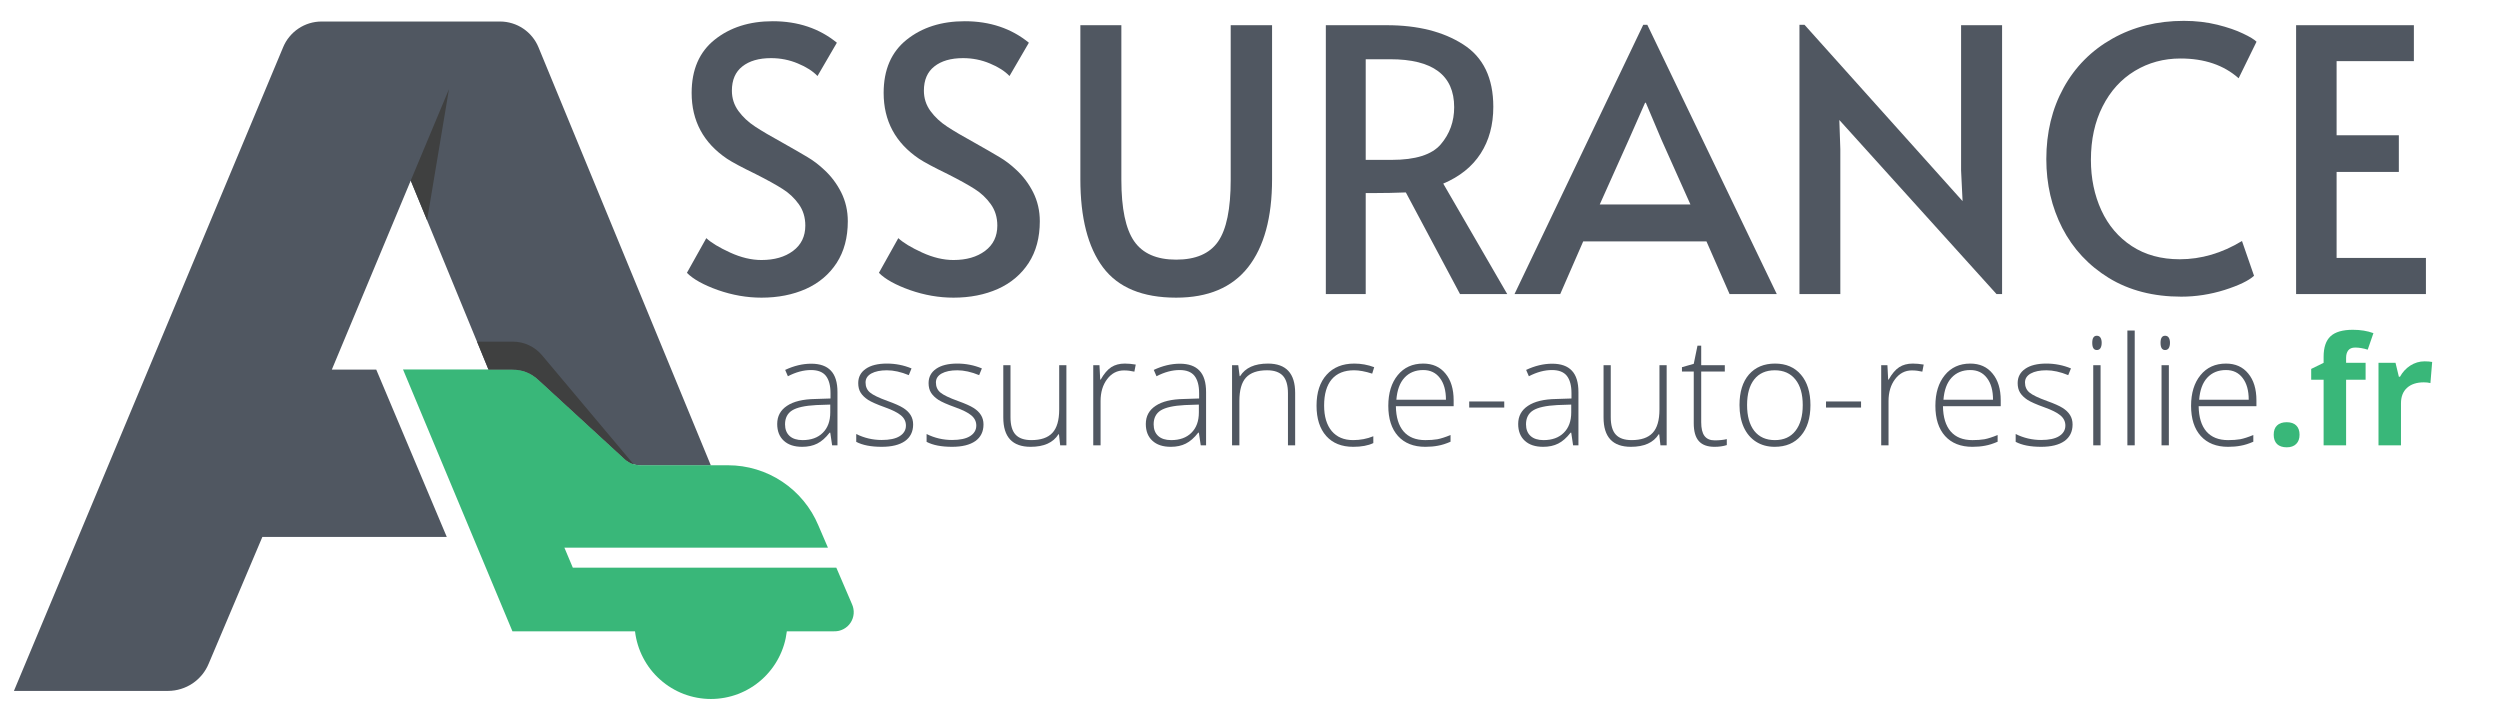 <?xml version="1.0" encoding="UTF-8" standalone="no"?>
<svg xmlns:dc="http://purl.org/dc/elements/1.1/" xmlns:cc="http://creativecommons.org/ns#" xmlns:rdf="http://www.w3.org/1999/02/22-rdf-syntax-ns#" xmlns:svg="http://www.w3.org/2000/svg" xmlns="http://www.w3.org/2000/svg" viewBox="0 0 496 140.667" height="140.667" width="496" xml:space="preserve" id="svg2" version="1.1">
  <defs id="defs6">
    <clipPath id="clipPath18">
      <path id="path16" d="M 2.073,1.64 H 106.414 V 102.5 H 2.073 Z"></path>
    </clipPath>
    <clipPath id="clipPath34">
      <path id="path32" d="M 59.076,1.317 H 127.22 V 51.344 H 59.076 Z"></path>
    </clipPath>
    <clipPath id="clipPath46">
      <path id="path44" d="M 0,105.5 H 372 V 0 H 0 Z"></path>
    </clipPath>
  </defs>
  <g transform="matrix(1.333,0,0,-1.333,0,140.667)" id="g10">
    <g id="g12">
      <g clip-path="url(#clipPath18)" id="g14">
        <g transform="translate(49.387,50.512)" id="g20">
          <path id="path22" style="fill:#505761;fill-opacity:1;fill-rule:nonzero;stroke:none" d="M 0,0 11.747,28.139 23.322,0 h 3.546 c 1.474,0.005 2.759,-0.495 3.85,-1.498 l 12.884,-11.834 c 0.68,-0.62 1.475,-0.929 2.39,-0.929 H 56.417 L 30.76,47.975 c -0.231,0.564 -0.541,1.082 -0.929,1.558 -0.384,0.472 -0.832,0.879 -1.336,1.221 -0.509,0.342 -1.049,0.601 -1.632,0.781 -0.582,0.18 -1.179,0.273 -1.789,0.277 H -1.549 c -0.61,-0.004 -1.202,-0.092 -1.784,-0.268 -0.582,-0.18 -1.128,-0.439 -1.632,-0.777 -0.508,-0.337 -0.952,-0.744 -1.34,-1.215 -0.389,-0.467 -0.699,-0.985 -0.934,-1.549 l -40.075,-95.821 h 22.97 c 0.648,0.004 1.276,0.102 1.896,0.296 0.619,0.189 1.197,0.467 1.733,0.827 0.537,0.365 1.008,0.8 1.419,1.299 0.407,0.504 0.735,1.059 0.981,1.66 l 7.978,18.838 H 17.109 L 6.615,0 Z"></path>
        </g>
      </g>
    </g>
    <g transform="translate(63.565,72.748)" id="g24">
      <path id="path26" style="fill:#3f4040;fill-opacity:1;fill-rule:nonzero;stroke:none" d="M 0,0 3.259,19.508 -2.432,5.903 Z"></path>
    </g>
    <g id="g28">
      <g clip-path="url(#clipPath34)" id="g30">
        <g transform="translate(124.475,21.037)" id="g36">
          <path id="path38" style="fill:#39b779;fill-opacity:1;fill-rule:nonzero;stroke:none" d="m 0,0 h -39.22 l -1.253,2.977 h 39.225 l -1.424,3.31 c -0.555,1.327 -1.29,2.543 -2.205,3.652 -0.915,1.109 -1.974,2.062 -3.167,2.857 -1.197,0.8 -2.482,1.405 -3.855,1.821 -1.373,0.416 -2.778,0.624 -4.211,0.624 h -12.986 c -0.915,0 -1.71,0.31 -2.39,0.93 L -44.37,28.005 c -1.091,1.003 -2.376,1.502 -3.85,1.498 h -16.273 l 16.287,-38.975 h 18.246 c 0.078,-0.689 0.222,-1.364 0.425,-2.025 0.203,-0.661 0.462,-1.299 0.786,-1.914 0.319,-0.615 0.689,-1.197 1.114,-1.743 0.425,-0.545 0.897,-1.049 1.415,-1.507 0.513,-0.462 1.067,-0.873 1.659,-1.229 0.592,-0.361 1.207,-0.666 1.854,-0.911 0.647,-0.245 1.308,-0.43 1.988,-0.555 0.679,-0.124 1.363,-0.189 2.057,-0.189 0.689,0 1.373,0.065 2.052,0.189 0.68,0.125 1.346,0.31 1.988,0.555 0.647,0.245 1.267,0.55 1.858,0.911 0.592,0.356 1.142,0.767 1.66,1.229 0.518,0.458 0.985,0.962 1.41,1.507 0.425,0.546 0.8,1.128 1.119,1.743 0.319,0.615 0.582,1.253 0.786,1.914 0.203,0.661 0.342,1.336 0.425,2.025 h 7.027 c 0.24,-0.009 0.48,0.018 0.716,0.069 0.236,0.056 0.458,0.139 0.675,0.25 0.213,0.111 0.411,0.245 0.592,0.407 0.18,0.161 0.337,0.346 0.471,0.545 0.134,0.204 0.241,0.421 0.319,0.647 0.079,0.231 0.13,0.467 0.148,0.708 0.019,0.24 0.005,0.48 -0.037,0.721 -0.041,0.24 -0.111,0.467 -0.212,0.689 z"></path>
        </g>
      </g>
    </g>
    <g id="g40">
      <g clip-path="url(#clipPath46)" id="g42">
        <g transform="translate(76.254,50.512)" id="g48">
          <path id="path50" style="fill:#3f4040;fill-opacity:1;fill-rule:nonzero;stroke:none" d="m 0,0 c 1.475,0.005 2.76,-0.495 3.851,-1.498 l 12.883,-11.834 c 0.384,-0.342 0.823,-0.587 1.309,-0.744 L 4.419,2.14 C 3.883,2.778 3.231,3.278 2.473,3.634 1.715,3.985 0.92,4.165 0.083,4.165 H -5.251 L -3.546,0 Z"></path>
        </g>
        <g transform="translate(113.334,61.224)" id="g52">
          <path id="path54" style="fill:#505761;fill-opacity:1;fill-rule:nonzero;stroke:none" d="m 0,0 c -2.173,0 -4.327,0.379 -6.472,1.128 -2.145,0.763 -3.689,1.618 -4.623,2.57 L -8.21,8.857 C -7.461,8.164 -6.278,7.452 -4.66,6.712 -3.046,5.973 -1.493,5.603 0,5.603 c 1.923,0 3.486,0.448 4.697,1.35 1.22,0.91 1.83,2.168 1.83,3.772 0,1.23 -0.328,2.297 -0.98,3.199 -0.656,0.911 -1.456,1.664 -2.404,2.256 -0.938,0.601 -2.274,1.34 -4.012,2.219 -2.071,1.007 -3.49,1.766 -4.253,2.274 -3.513,2.367 -5.27,5.631 -5.27,9.8 0,3.449 1.137,6.089 3.421,7.915 2.293,1.835 5.177,2.755 8.654,2.755 3.744,0 6.925,-1.068 9.541,-3.199 L 8.34,32.988 c -0.694,0.726 -1.665,1.35 -2.922,1.868 -1.248,0.527 -2.58,0.795 -3.994,0.795 -1.812,0 -3.236,-0.416 -4.272,-1.239 -1.035,-0.814 -1.553,-2.015 -1.553,-3.606 0,-1.123 0.324,-2.135 0.98,-3.032 0.652,-0.888 1.479,-1.66 2.478,-2.312 0.998,-0.656 2.348,-1.451 4.05,-2.385 1.627,-0.915 2.875,-1.636 3.753,-2.163 0.874,-0.518 1.692,-1.142 2.46,-1.868 1.044,-0.952 1.895,-2.08 2.551,-3.384 0.652,-1.308 0.98,-2.737 0.98,-4.29 0,-2.432 -0.554,-4.503 -1.664,-6.213 C 10.078,3.458 8.548,2.168 6.601,1.294 4.664,0.435 2.464,0 0,0"></path>
        </g>
        <g transform="translate(141.911,61.224)" id="g56">
          <path id="path58" style="fill:#505761;fill-opacity:1;fill-rule:nonzero;stroke:none" d="m 0,0 c -2.173,0 -4.327,0.379 -6.472,1.128 -2.145,0.763 -3.689,1.618 -4.623,2.57 L -8.21,8.857 C -7.461,8.164 -6.278,7.452 -4.66,6.712 -3.046,5.973 -1.493,5.603 0,5.603 c 1.923,0 3.486,0.448 4.697,1.35 1.22,0.91 1.83,2.168 1.83,3.772 0,1.23 -0.328,2.297 -0.98,3.199 -0.656,0.911 -1.456,1.664 -2.404,2.256 -0.938,0.601 -2.274,1.34 -4.012,2.219 -2.071,1.007 -3.49,1.766 -4.253,2.274 -3.513,2.367 -5.27,5.631 -5.27,9.8 0,3.449 1.137,6.089 3.421,7.915 2.293,1.835 5.177,2.755 8.654,2.755 3.744,0 6.925,-1.068 9.541,-3.199 L 8.34,32.988 c -0.694,0.726 -1.665,1.35 -2.922,1.868 -1.248,0.527 -2.58,0.795 -3.994,0.795 -1.812,0 -3.236,-0.416 -4.272,-1.239 -1.035,-0.814 -1.553,-2.015 -1.553,-3.606 0,-1.123 0.324,-2.135 0.98,-3.032 0.652,-0.888 1.479,-1.66 2.478,-2.312 0.998,-0.656 2.348,-1.451 4.05,-2.385 1.627,-0.915 2.875,-1.636 3.753,-2.163 0.874,-0.518 1.692,-1.142 2.46,-1.868 1.044,-0.952 1.895,-2.08 2.551,-3.384 0.652,-1.308 0.98,-2.737 0.98,-4.29 0,-2.432 -0.554,-4.503 -1.664,-6.213 C 10.078,3.458 8.548,2.168 6.601,1.294 4.664,0.435 2.464,0 0,0"></path>
        </g>
        <g transform="translate(175.056,61.224)" id="g60">
          <path id="path62" style="fill:#505761;fill-opacity:1;fill-rule:nonzero;stroke:none" d="m 0,0 c -5.006,0 -8.635,1.502 -10.891,4.512 -2.247,3.005 -3.366,7.378 -3.366,13.11 v 22.929 h 6.102 V 17.53 c 0,-4.253 0.634,-7.3 1.905,-9.135 1.267,-1.826 3.352,-2.737 6.25,-2.737 2.908,0 4.983,0.892 6.232,2.682 1.257,1.798 1.886,4.863 1.886,9.19 v 23.021 h 6.157 V 17.622 C 14.275,11.927 13.082,7.563 10.706,4.53 8.326,1.507 4.757,0 0,0"></path>
        </g>
        <g transform="translate(207.134,81.731)" id="g64">
          <path id="path66" style="fill:#505761;fill-opacity:1;fill-rule:nonzero;stroke:none" d="m 0,0 c 3.55,0 5.982,0.767 7.304,2.311 1.331,1.554 1.997,3.394 1.997,5.529 0,4.757 -3.176,7.138 -9.523,7.138 H -3.865 L -3.865,0 Z M 10.17,-19.97 2.108,-4.845 C 0.444,-4.909 -1.045,-4.937 -2.348,-4.937 H -3.865 V -19.97 H -9.8 v 40.014 h 9.079 c 4.609,0 8.399,-0.956 11.372,-2.866 2.982,-1.9 4.475,-4.992 4.475,-9.282 0,-2.691 -0.629,-5.007 -1.886,-6.953 -1.248,-1.937 -3.102,-3.43 -5.566,-4.475 l 9.523,-16.438 z"></path>
        </g>
        <g transform="translate(242.446,84.782)" id="g68">
          <path id="path70" style="fill:#505761;fill-opacity:1;fill-rule:nonzero;stroke:none" d="M 0,0 -4.345,-9.689 H 9.153 l -4.308,9.634 -2.33,5.51 H 2.404 Z m 2.737,17.049 19.267,-40.07 h -7.026 l -3.44,7.84 H -6.805 l -3.421,-7.84 h -6.804 l 19.156,40.07 z"></path>
        </g>
        <g transform="translate(273.761,87.667)" id="g72">
          <path id="path74" style="fill:#505761;fill-opacity:1;fill-rule:nonzero;stroke:none" d="m 0,0 0.148,-4.345 v -21.561 h -6.084 v 40.07 h 0.758 l 23.521,-26.239 -0.222,4.568 v 21.616 h 6.102 v -40.015 h -0.832 z"></path>
        </g>
        <g transform="translate(324.649,61.372)" id="g76">
          <path id="path78" style="fill:#505761;fill-opacity:1;fill-rule:nonzero;stroke:none" d="m 0,0 c -4.142,0 -7.729,0.925 -10.762,2.774 -3.023,1.858 -5.335,4.336 -6.934,7.433 -1.59,3.107 -2.385,6.527 -2.385,10.263 0,3.957 0.855,7.493 2.57,10.614 1.724,3.129 4.146,5.57 7.267,7.322 3.13,1.761 6.675,2.644 10.632,2.644 1.775,0 3.43,-0.194 4.974,-0.573 1.54,-0.384 2.816,-0.823 3.828,-1.313 1.022,-0.48 1.692,-0.887 2.016,-1.22 L 8.543,32.507 c -2.21,1.961 -5.094,2.941 -8.654,2.941 -2.505,0 -4.771,-0.62 -6.805,-1.85 -2.034,-1.234 -3.633,-2.995 -4.789,-5.288 -1.16,-2.284 -1.738,-4.933 -1.738,-7.951 0,-2.751 0.518,-5.252 1.553,-7.508 1.036,-2.246 2.543,-4.021 4.531,-5.325 1.997,-1.308 4.373,-1.96 7.137,-1.96 3.19,0 6.278,0.906 9.264,2.718 L 10.836,3.107 C 10.031,2.376 8.571,1.673 6.453,0.999 4.332,0.333 2.182,0 0,0"></path>
        </g>
        <g transform="translate(341.745,101.775)" id="g80">
          <path id="path82" style="fill:#505761;fill-opacity:1;fill-rule:nonzero;stroke:none" d="M 0,0 H 17.53 V -5.344 H 6.028 v -11.039 h 9.264 v -5.455 H 6.028 v -12.796 h 13.295 v -5.381 H 0 Z"></path>
        </g>
        <g transform="translate(119.45,40.022)" id="g84">
          <path id="path86" style="fill:#505761;fill-opacity:1;fill-rule:nonzero;stroke:none" d="m 0,0 c 1.281,0 2.284,0.361 3.014,1.091 0.74,0.726 1.11,1.738 1.11,3.033 V 5.288 L 2.034,5.215 C 0.356,5.127 -0.841,4.863 -1.553,4.419 -2.256,3.976 -2.607,3.282 -2.607,2.348 -2.607,1.609 -2.381,1.026 -1.923,0.61 -1.47,0.203 -0.827,0 0,0 M 4.401,-0.777 4.124,1.109 H 4.031 C 3.439,0.342 2.82,-0.199 2.182,-0.518 1.553,-0.837 0.804,-0.999 -0.055,-0.999 c -1.175,0 -2.085,0.301 -2.737,0.907 -0.657,0.6 -0.98,1.433 -0.98,2.496 0,1.156 0.485,2.057 1.461,2.7 0.97,0.651 2.376,0.989 4.216,1.017 L 4.161,6.195 V 6.99 c 0,1.132 -0.232,1.987 -0.685,2.57 -0.457,0.578 -1.197,0.869 -2.219,0.869 -1.109,0 -2.256,-0.31 -3.439,-0.925 l -0.407,0.944 c 1.304,0.614 2.598,0.924 3.883,0.924 1.304,0 2.279,-0.347 2.922,-1.035 0.652,-0.68 0.98,-1.739 0.98,-3.181 v -7.933 z"></path>
        </g>
        <g transform="translate(135.909,42.352)" id="g88">
          <path id="path90" style="fill:#505761;fill-opacity:1;fill-rule:nonzero;stroke:none" d="m 0,0 c 0,-1.072 -0.407,-1.9 -1.22,-2.478 -0.814,-0.568 -1.97,-0.85 -3.458,-0.85 -1.591,0 -2.857,0.245 -3.791,0.739 v 1.165 c 1.193,-0.592 2.459,-0.887 3.791,-0.887 1.183,0 2.075,0.189 2.681,0.573 0.615,0.393 0.925,0.915 0.925,1.572 0,0.601 -0.25,1.109 -0.74,1.516 -0.481,0.407 -1.276,0.804 -2.385,1.202 -1.198,0.43 -2.035,0.8 -2.515,1.109 -0.481,0.319 -0.846,0.671 -1.091,1.054 -0.25,0.393 -0.37,0.874 -0.37,1.443 0,0.896 0.374,1.608 1.128,2.126 0.749,0.518 1.798,0.777 3.143,0.777 1.281,0 2.501,-0.241 3.662,-0.721 L -0.647,7.341 C -1.821,7.822 -2.903,8.062 -3.902,8.062 -4.877,8.062 -5.654,7.9 -6.232,7.581 -6.8,7.258 -7.082,6.814 -7.082,6.25 c 0,-0.629 0.222,-1.128 0.666,-1.498 0.443,-0.37 1.312,-0.79 2.607,-1.257 C -2.737,3.111 -1.96,2.764 -1.479,2.459 -0.989,2.15 -0.619,1.794 -0.37,1.387 -0.125,0.989 0,0.527 0,0"></path>
        </g>
        <g transform="translate(146.381,42.352)" id="g92">
          <path id="path94" style="fill:#505761;fill-opacity:1;fill-rule:nonzero;stroke:none" d="m 0,0 c 0,-1.072 -0.407,-1.9 -1.22,-2.478 -0.814,-0.568 -1.97,-0.85 -3.458,-0.85 -1.59,0 -2.857,0.245 -3.791,0.739 v 1.165 c 1.193,-0.592 2.459,-0.887 3.791,-0.887 1.183,0 2.075,0.189 2.681,0.573 0.615,0.393 0.925,0.915 0.925,1.572 0,0.601 -0.25,1.109 -0.74,1.516 -0.481,0.407 -1.276,0.804 -2.385,1.202 -1.198,0.43 -2.035,0.8 -2.515,1.109 -0.481,0.319 -0.846,0.671 -1.091,1.054 -0.25,0.393 -0.37,0.874 -0.37,1.443 0,0.896 0.374,1.608 1.128,2.126 0.749,0.518 1.798,0.777 3.143,0.777 1.281,0 2.501,-0.241 3.662,-0.721 L -0.647,7.341 C -1.821,7.822 -2.903,8.062 -3.902,8.062 -4.877,8.062 -5.654,7.9 -6.232,7.581 -6.8,7.258 -7.082,6.814 -7.082,6.25 c 0,-0.629 0.222,-1.128 0.666,-1.498 0.443,-0.37 1.312,-0.79 2.607,-1.257 C -2.737,3.111 -1.96,2.764 -1.479,2.459 -0.989,2.15 -0.619,1.794 -0.37,1.387 -0.125,0.989 0,0.527 0,0"></path>
        </g>
        <g transform="translate(150.399,51.173)" id="g96">
          <path id="path98" style="fill:#505761;fill-opacity:1;fill-rule:nonzero;stroke:none" d="m 0,0 v -7.729 c 0,-1.198 0.25,-2.067 0.758,-2.608 0.504,-0.545 1.285,-0.813 2.349,-0.813 1.414,0 2.459,0.356 3.125,1.072 0.674,0.712 1.017,1.877 1.017,3.495 V 0 H 8.321 V -11.927 H 7.396 l -0.184,1.646 H 7.138 c -0.777,-1.248 -2.159,-1.868 -4.142,-1.868 -2.714,0 -4.068,1.452 -4.068,4.364 l 0,7.785 z"></path>
        </g>
        <g transform="translate(167.413,51.413)" id="g100">
          <path id="path102" style="fill:#505761;fill-opacity:1;fill-rule:nonzero;stroke:none" d="M 0,0 C 0.504,0 1.045,-0.051 1.627,-0.148 L 1.424,-1.202 c -0.509,0.12 -1.026,0.185 -1.553,0.185 -1.013,0 -1.845,-0.435 -2.497,-1.294 -0.656,-0.865 -0.98,-1.956 -0.98,-3.273 v -6.583 H -4.697 V -0.24 h 0.925 l 0.111,-2.145 h 0.074 c 0.49,0.873 1.017,1.488 1.571,1.849 C -1.461,-0.18 -0.79,0 0,0"></path>
        </g>
        <g transform="translate(174.312,40.022)" id="g104">
          <path id="path106" style="fill:#505761;fill-opacity:1;fill-rule:nonzero;stroke:none" d="m 0,0 c 1.281,0 2.284,0.361 3.014,1.091 0.74,0.726 1.11,1.738 1.11,3.033 V 5.288 L 2.034,5.215 C 0.356,5.127 -0.841,4.863 -1.553,4.419 -2.256,3.976 -2.607,3.282 -2.607,2.348 -2.607,1.609 -2.381,1.026 -1.923,0.61 -1.47,0.203 -0.827,0 0,0 M 4.401,-0.777 4.124,1.109 H 4.031 C 3.439,0.342 2.82,-0.199 2.182,-0.518 1.553,-0.837 0.804,-0.999 -0.055,-0.999 c -1.175,0 -2.085,0.301 -2.737,0.907 -0.657,0.6 -0.98,1.433 -0.98,2.496 0,1.156 0.485,2.057 1.461,2.7 0.97,0.651 2.376,0.989 4.216,1.017 L 4.161,6.195 V 6.99 c 0,1.132 -0.232,1.987 -0.685,2.57 -0.457,0.578 -1.197,0.869 -2.219,0.869 -1.109,0 -2.256,-0.31 -3.439,-0.925 l -0.407,0.944 c 1.304,0.614 2.598,0.924 3.883,0.924 1.304,0 2.279,-0.347 2.922,-1.035 0.652,-0.68 0.98,-1.739 0.98,-3.181 v -7.933 z"></path>
        </g>
        <g transform="translate(191.696,39.246)" id="g108">
          <path id="path110" style="fill:#505761;fill-opacity:1;fill-rule:nonzero;stroke:none" d="m 0,0 v 7.748 c 0,1.192 -0.254,2.062 -0.758,2.607 -0.509,0.541 -1.29,0.814 -2.349,0.814 -1.433,0 -2.477,-0.366 -3.143,-1.091 C -6.906,9.361 -7.23,8.196 -7.23,6.583 V 0 h -1.091 v 11.927 h 0.925 L -7.193,10.3 h 0.074 c 0.777,1.243 2.154,1.867 4.142,1.867 2.7,0 4.049,-1.456 4.049,-4.364 L 1.072,0 Z"></path>
        </g>
        <g transform="translate(201.405,39.024)" id="g112">
          <path id="path114" style="fill:#505761;fill-opacity:1;fill-rule:nonzero;stroke:none" d="m 0,0 c -1.715,0 -3.051,0.536 -4.013,1.609 -0.961,1.081 -1.442,2.588 -1.442,4.512 0,1.969 0.499,3.504 1.498,4.604 0.998,1.109 2.371,1.664 4.123,1.664 1.022,0 2.007,-0.18 2.959,-0.536 L 2.829,10.891 c -1.035,0.333 -1.937,0.5 -2.7,0.5 -1.456,0 -2.565,-0.453 -3.328,-1.35 -0.753,-0.902 -1.128,-2.201 -1.128,-3.902 0,-1.618 0.375,-2.88 1.128,-3.791 0.763,-0.901 1.821,-1.349 3.181,-1.349 1.072,0 2.075,0.189 3.014,0.573 V 0.555 C 2.228,0.185 1.23,0 0,0"></path>
        </g>
        <g transform="translate(211.827,50.451)" id="g116">
          <path id="path118" style="fill:#505761;fill-opacity:1;fill-rule:nonzero;stroke:none" d="M 0,0 C -1.16,0 -2.089,-0.384 -2.792,-1.146 -3.486,-1.9 -3.883,-2.991 -3.994,-4.419 h 7.378 c 0,1.377 -0.305,2.459 -0.906,3.236 C 1.886,-0.398 1.059,0 0,0 m 0.314,-11.428 c -1.738,0 -3.097,0.537 -4.068,1.609 -0.961,1.073 -1.442,2.57 -1.442,4.494 0,1.895 0.467,3.42 1.405,4.567 0.934,1.146 2.201,1.72 3.791,1.72 1.405,0 2.506,-0.495 3.31,-1.48 0.814,-0.975 1.22,-2.307 1.22,-3.994 v -0.869 h -8.598 c 0.023,-1.641 0.407,-2.894 1.146,-3.754 0.749,-0.864 1.831,-1.294 3.236,-1.294 0.675,0 1.276,0.042 1.794,0.129 0.518,0.098 1.17,0.306 1.96,0.629 v -0.998 C 3.389,-10.965 2.764,-11.164 2.2,-11.261 1.632,-11.372 1.003,-11.428 0.314,-11.428"></path>
        </g>
        <path id="path120" style="fill:#505761;fill-opacity:1;fill-rule:nonzero;stroke:none" d="m 218.673,45.773 h 5.215 v -0.906 h -5.215 z"></path>
        <g transform="translate(229.734,40.022)" id="g122">
          <path id="path124" style="fill:#505761;fill-opacity:1;fill-rule:nonzero;stroke:none" d="m 0,0 c 1.281,0 2.284,0.361 3.014,1.091 0.74,0.726 1.11,1.738 1.11,3.033 V 5.288 L 2.034,5.215 C 0.356,5.127 -0.841,4.863 -1.553,4.419 -2.256,3.976 -2.607,3.282 -2.607,2.348 -2.607,1.609 -2.381,1.026 -1.923,0.61 -1.47,0.203 -0.827,0 0,0 M 4.401,-0.777 4.124,1.109 H 4.031 C 3.439,0.342 2.82,-0.199 2.182,-0.518 1.553,-0.837 0.804,-0.999 -0.055,-0.999 c -1.175,0 -2.085,0.301 -2.737,0.907 -0.657,0.6 -0.98,1.433 -0.98,2.496 0,1.156 0.485,2.057 1.461,2.7 0.97,0.651 2.376,0.989 4.216,1.017 L 4.161,6.195 V 6.99 c 0,1.132 -0.232,1.987 -0.685,2.57 -0.457,0.578 -1.197,0.869 -2.219,0.869 -1.109,0 -2.256,-0.31 -3.439,-0.925 l -0.407,0.944 c 1.304,0.614 2.598,0.924 3.883,0.924 1.304,0 2.279,-0.347 2.922,-1.035 0.652,-0.68 0.98,-1.739 0.98,-3.181 v -7.933 z"></path>
        </g>
        <g transform="translate(239.74,51.173)" id="g126">
          <path id="path128" style="fill:#505761;fill-opacity:1;fill-rule:nonzero;stroke:none" d="m 0,0 v -7.729 c 0,-1.198 0.25,-2.067 0.758,-2.608 0.504,-0.545 1.285,-0.813 2.349,-0.813 1.414,0 2.459,0.356 3.125,1.072 0.674,0.712 1.017,1.877 1.017,3.495 V 0 H 8.321 V -11.927 H 7.396 l -0.184,1.646 H 7.138 c -0.777,-1.248 -2.159,-1.868 -4.142,-1.868 -2.714,0 -4.068,1.452 -4.068,4.364 l 0,7.785 z"></path>
        </g>
        <g transform="translate(255.2,39.985)" id="g130">
          <path id="path132" style="fill:#505761;fill-opacity:1;fill-rule:nonzero;stroke:none" d="m 0,0 c 0.689,0 1.294,0.06 1.812,0.185 v -0.888 c -0.531,-0.171 -1.142,-0.259 -1.83,-0.259 -1.05,0 -1.826,0.282 -2.33,0.851 -0.509,0.564 -0.759,1.452 -0.759,2.663 v 7.692 h -1.756 v 0.647 l 1.756,0.5 0.555,2.699 h 0.555 V 11.187 H 1.516 V 10.244 H -1.997 V 2.7 c 0,-0.916 0.157,-1.591 0.481,-2.034 C -1.183,0.222 -0.68,0 0,0"></path>
        </g>
        <g transform="translate(260.031,45.237)" id="g134">
          <path id="path136" style="fill:#505761;fill-opacity:1;fill-rule:nonzero;stroke:none" d="m 0,0 c 0,-1.641 0.356,-2.922 1.072,-3.846 0.726,-0.915 1.748,-1.369 3.07,-1.369 1.318,0 2.335,0.454 3.051,1.369 C 7.919,-2.922 8.284,-1.641 8.284,0 8.284,1.636 7.919,2.908 7.193,3.809 6.463,4.72 5.441,5.178 4.124,5.178 2.801,5.178 1.784,4.724 1.072,3.828 0.356,2.926 0,1.65 0,0 m 9.43,0 c 0,-1.951 -0.476,-3.472 -1.423,-4.567 -0.939,-1.101 -2.238,-1.646 -3.902,-1.646 -1.049,0 -1.974,0.25 -2.774,0.758 -0.79,0.504 -1.4,1.225 -1.83,2.164 -0.421,0.947 -0.629,2.043 -0.629,3.291 0,1.946 0.467,3.462 1.405,4.549 0.948,1.082 2.242,1.627 3.883,1.627 1.637,0 2.927,-0.555 3.865,-1.664 C 8.959,3.412 9.43,1.909 9.43,0"></path>
        </g>
        <path id="path138" style="fill:#505761;fill-opacity:1;fill-rule:nonzero;stroke:none" d="m 271.779,45.773 h 5.215 v -0.906 h -5.215 z"></path>
        <g transform="translate(284.69,51.413)" id="g140">
          <path id="path142" style="fill:#505761;fill-opacity:1;fill-rule:nonzero;stroke:none" d="M 0,0 C 0.504,0 1.045,-0.051 1.627,-0.148 L 1.424,-1.202 c -0.509,0.12 -1.026,0.185 -1.553,0.185 -1.013,0 -1.845,-0.435 -2.497,-1.294 -0.656,-0.865 -0.98,-1.956 -0.98,-3.273 v -6.583 H -4.697 V -0.24 h 0.925 l 0.111,-2.145 h 0.074 c 0.49,0.873 1.017,1.488 1.571,1.849 C -1.461,-0.18 -0.79,0 0,0"></path>
        </g>
        <g transform="translate(293.253,50.451)" id="g144">
          <path id="path146" style="fill:#505761;fill-opacity:1;fill-rule:nonzero;stroke:none" d="M 0,0 C -1.16,0 -2.09,-0.384 -2.792,-1.146 -3.486,-1.9 -3.883,-2.991 -3.994,-4.419 h 7.378 c 0,1.377 -0.305,2.459 -0.906,3.236 C 1.886,-0.398 1.059,0 0,0 m 0.314,-11.428 c -1.738,0 -3.097,0.537 -4.068,1.609 -0.961,1.073 -1.442,2.57 -1.442,4.494 0,1.895 0.467,3.42 1.405,4.567 0.934,1.146 2.201,1.72 3.791,1.72 1.405,0 2.506,-0.495 3.31,-1.48 0.814,-0.975 1.22,-2.307 1.22,-3.994 v -0.869 h -8.598 c 0.023,-1.641 0.407,-2.894 1.146,-3.754 0.749,-0.864 1.831,-1.294 3.236,-1.294 0.675,0 1.276,0.042 1.794,0.129 0.518,0.098 1.17,0.306 1.96,0.629 v -0.998 C 3.388,-10.965 2.764,-11.164 2.2,-11.261 1.632,-11.372 1.003,-11.428 0.314,-11.428"></path>
        </g>
        <g transform="translate(308.476,42.352)" id="g148">
          <path id="path150" style="fill:#505761;fill-opacity:1;fill-rule:nonzero;stroke:none" d="m 0,0 c 0,-1.072 -0.407,-1.9 -1.22,-2.478 -0.814,-0.568 -1.97,-0.85 -3.458,-0.85 -1.59,0 -2.857,0.245 -3.791,0.739 v 1.165 c 1.193,-0.592 2.459,-0.887 3.791,-0.887 1.183,0 2.075,0.189 2.681,0.573 0.615,0.393 0.925,0.915 0.925,1.572 0,0.601 -0.25,1.109 -0.74,1.516 -0.481,0.407 -1.276,0.804 -2.385,1.202 -1.198,0.43 -2.035,0.8 -2.515,1.109 -0.481,0.319 -0.846,0.671 -1.091,1.054 -0.25,0.393 -0.37,0.874 -0.37,1.443 0,0.896 0.374,1.608 1.128,2.126 0.749,0.518 1.798,0.777 3.143,0.777 1.281,0 2.501,-0.241 3.662,-0.721 L -0.647,7.341 C -1.821,7.822 -2.903,8.062 -3.902,8.062 -4.877,8.062 -5.654,7.9 -6.232,7.581 -6.8,7.258 -7.082,6.814 -7.082,6.25 c 0,-0.629 0.222,-1.128 0.666,-1.498 0.443,-0.37 1.312,-0.79 2.607,-1.257 C -2.737,3.111 -1.96,2.764 -1.479,2.459 -0.989,2.15 -0.619,1.794 -0.37,1.387 -0.125,0.989 0,0.527 0,0"></path>
        </g>
        <g transform="translate(311.404,54.501)" id="g152">
          <path id="path154" style="fill:#505761;fill-opacity:1;fill-rule:nonzero;stroke:none" d="M 0,0 C 0,0.703 0.227,1.054 0.684,1.054 0.915,1.054 1.096,0.962 1.22,0.777 1.341,0.592 1.405,0.333 1.405,0 1.405,-0.333 1.341,-0.601 1.22,-0.795 1.096,-0.98 0.915,-1.072 0.684,-1.072 0.227,-1.072 0,-0.717 0,0 M 1.239,-15.255 H 0.148 v 11.927 h 1.091 z"></path>
        </g>
        <path id="path156" style="fill:#505761;fill-opacity:1;fill-rule:nonzero;stroke:none" d="m 317.725,39.246 h -1.091 v 17.086 h 1.091 z"></path>
        <g transform="translate(321.568,54.501)" id="g158">
          <path id="path160" style="fill:#505761;fill-opacity:1;fill-rule:nonzero;stroke:none" d="M 0,0 C 0,0.703 0.227,1.054 0.684,1.054 0.915,1.054 1.096,0.962 1.22,0.777 1.341,0.592 1.405,0.333 1.405,0 1.405,-0.333 1.341,-0.601 1.22,-0.795 1.096,-0.98 0.915,-1.072 0.684,-1.072 0.227,-1.072 0,-0.717 0,0 M 1.239,-15.255 H 0.148 v 11.927 h 1.091 z"></path>
        </g>
        <g transform="translate(331.31,50.451)" id="g162">
          <path id="path164" style="fill:#505761;fill-opacity:1;fill-rule:nonzero;stroke:none" d="M 0,0 C -1.16,0 -2.09,-0.384 -2.792,-1.146 -3.486,-1.9 -3.883,-2.991 -3.994,-4.419 h 7.378 c 0,1.377 -0.305,2.459 -0.906,3.236 C 1.886,-0.398 1.059,0 0,0 m 0.314,-11.428 c -1.738,0 -3.097,0.537 -4.068,1.609 -0.961,1.073 -1.442,2.57 -1.442,4.494 0,1.895 0.467,3.42 1.405,4.567 0.934,1.146 2.201,1.72 3.791,1.72 1.405,0 2.506,-0.495 3.31,-1.48 0.814,-0.975 1.22,-2.307 1.22,-3.994 v -0.869 h -8.598 c 0.023,-1.641 0.407,-2.894 1.146,-3.754 0.749,-0.864 1.831,-1.294 3.236,-1.294 0.675,0 1.276,0.042 1.794,0.129 0.518,0.098 1.17,0.306 1.96,0.629 v -0.998 C 3.389,-10.965 2.764,-11.164 2.2,-11.261 1.632,-11.372 1.003,-11.428 0.314,-11.428"></path>
        </g>
        <g transform="translate(338.413,40.818)" id="g166">
          <path id="path168" style="fill:#39b779;fill-opacity:1;fill-rule:nonzero;stroke:none" d="M 0,0 C 0,0.615 0.166,1.077 0.499,1.387 0.832,1.706 1.313,1.868 1.942,1.868 2.543,1.868 3.014,1.706 3.347,1.387 3.68,1.063 3.846,0.601 3.846,0 c 0,-0.582 -0.166,-1.036 -0.499,-1.368 -0.333,-0.333 -0.804,-0.5 -1.405,-0.5 -0.62,0 -1.101,0.162 -1.443,0.481 C 0.166,-1.054 0,-0.592 0,0"></path>
        </g>
        <g transform="translate(352.09,49.009)" id="g170">
          <path id="path172" style="fill:#39b779;fill-opacity:1;fill-rule:nonzero;stroke:none" d="M 0,0 H -2.903 V -9.763 H -6.25 V 0 h -1.849 v 1.609 l 1.849,0.906 v 0.906 c 0,1.391 0.342,2.408 1.035,3.051 0.689,0.638 1.794,0.961 3.31,0.961 1.147,0 2.169,-0.166 3.07,-0.499 L 0.314,4.475 C -0.351,4.683 -0.975,4.789 -1.553,4.789 -2.025,4.789 -2.367,4.646 -2.589,4.364 -2.801,4.077 -2.903,3.717 -2.903,3.273 V 2.515 H 0 Z"></path>
        </g>
        <g transform="translate(360.869,51.746)" id="g174">
          <path id="path176" style="fill:#39b779;fill-opacity:1;fill-rule:nonzero;stroke:none" d="M 0,0 C 0.444,0 0.818,-0.032 1.128,-0.092 L 0.869,-3.236 c -0.273,0.074 -0.601,0.111 -0.98,0.111 -1.072,0 -1.914,-0.277 -2.515,-0.832 -0.591,-0.546 -0.887,-1.308 -0.887,-2.293 V -12.5 H -6.86 v 12.278 h 2.533 l 0.499,-2.071 h 0.167 c 0.379,0.689 0.892,1.244 1.535,1.664 C -1.475,-0.213 -0.767,0 0,0"></path>
        </g>
      </g>
    </g>
  </g>
</svg>
